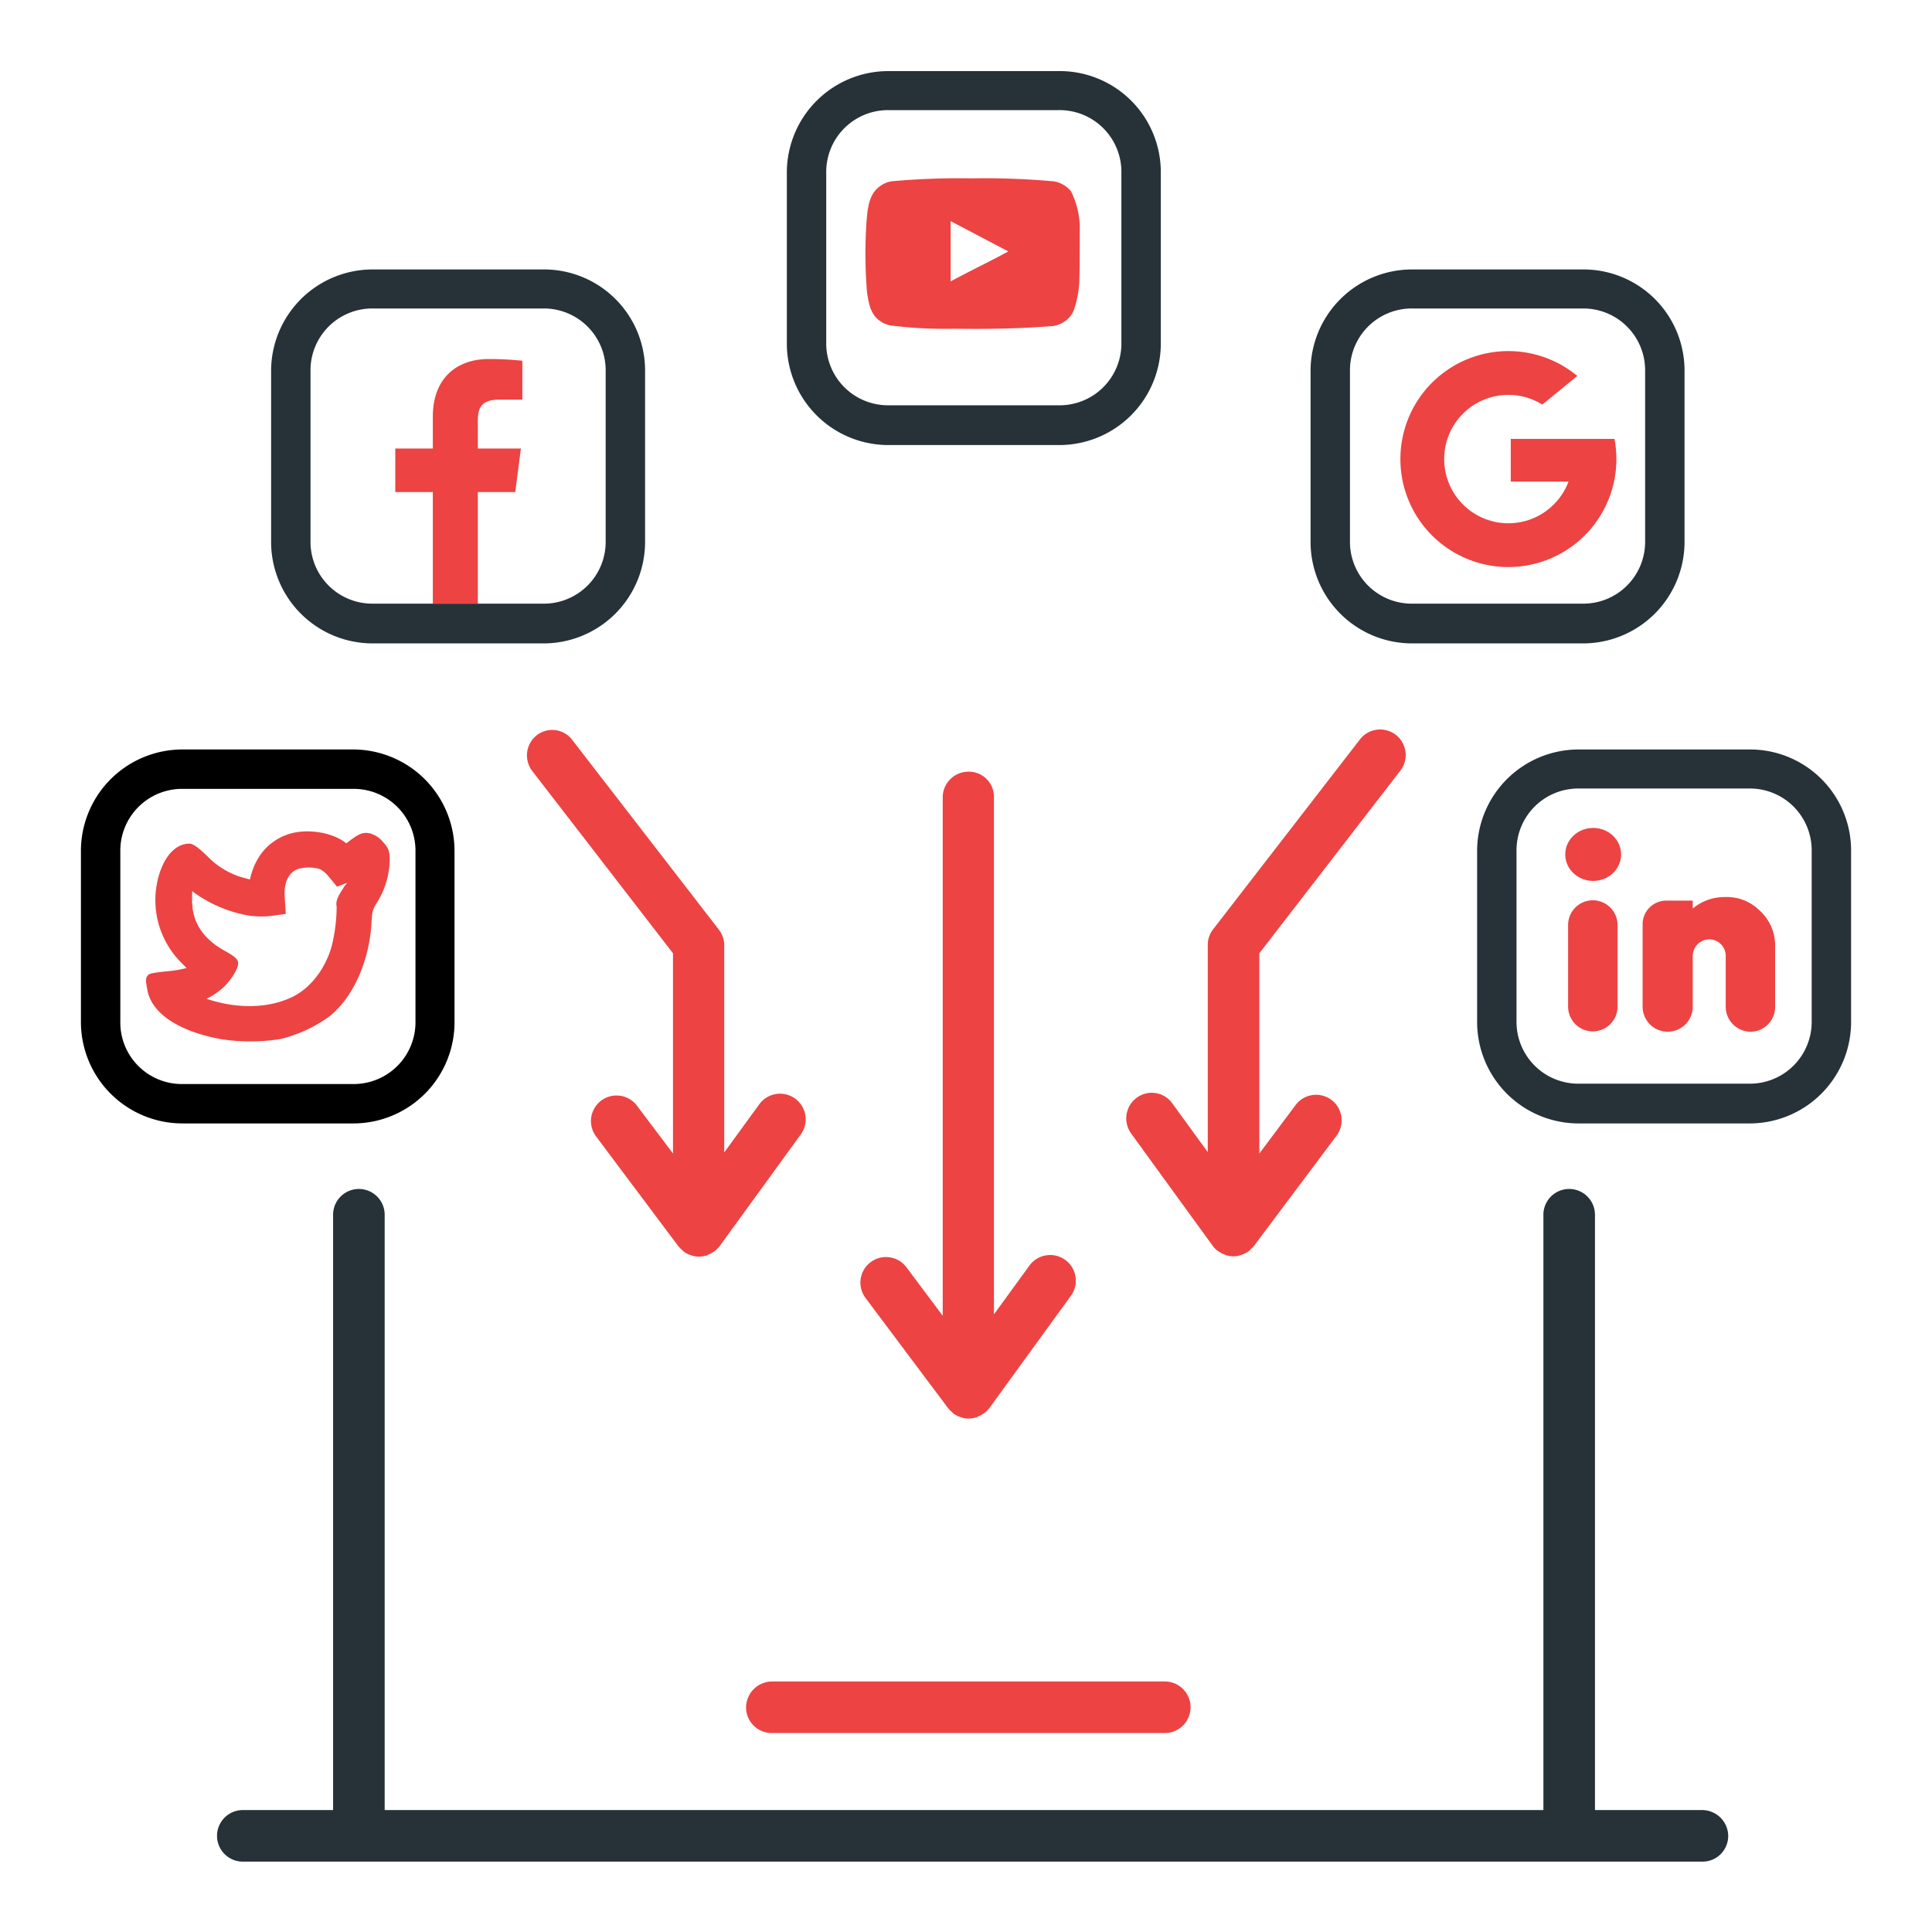 <svg xmlns="http://www.w3.org/2000/svg" xmlns:xlink="http://www.w3.org/1999/xlink" width="487" height="487" viewBox="0 0 487 487">
  <defs>
    <clipPath id="clip-Web_1920_2">
      <rect width="487" height="487"/>
    </clipPath>
  </defs>
  <g id="Web_1920_2" data-name="Web 1920 – 2" clip-path="url(#clip-Web_1920_2)">
    <g id="social-media-marketing" transform="translate(11.499 11.736)">
      <g id="Group_3" data-name="Group 3" transform="translate(8.9 6)">
        <path id="Path_26" data-name="Path 26" d="M85.152,236.645a21.152,21.152,0,0,0,3.341-10.473c0-2.438-.09-3.341-1.625-4.966a6.38,6.38,0,0,0-3.431-2.257c-1.806-.361-2.8.271-4.695,1.625l-1.174.9-.361-.271c-3.521-2.618-9.932-3.521-14.356-1.986A13.883,13.883,0,0,0,56.17,224a16.722,16.722,0,0,0-2.889,6.591c-.271-.09-.722-.181-1.354-.361a19.9,19.9,0,0,1-9.39-5.508c-2.889-2.8-3.882-3.16-4.514-3.16-3.431,0-6.32,3.07-7.765,8.216a22.274,22.274,0,0,0,5.959,22.03L37.3,252.9a26.033,26.033,0,0,1-4.785.813c-4.244.451-4.424.632-4.876.9l-.271.361c-.361.542-.451.993.09,3.7,1.174,5.688,7.765,10.112,18.148,12.1a46.143,46.143,0,0,0,7.674.632,46.771,46.771,0,0,0,7.855-.632,35.286,35.286,0,0,0,12.189-5.688c5.869-4.695,9.932-13.633,10.564-23.2C84.069,238.541,84.25,238.09,85.152,236.645Zm-8.4-3.792c-1.445,2.167-1.9,3.431-1.625,4.514a43.039,43.039,0,0,1-1.174,9.751c-1.535,5.778-5.327,10.835-10.022,13.092-5.959,2.889-13.9,3.07-21.579.451a18.222,18.222,0,0,0,4.334-2.979c1.264-1.174,3.612-4.244,3.612-5.959,0-.813-.451-1.535-3.25-3.07-5.146-2.8-8.036-6.772-8.306-11.647a22.078,22.078,0,0,1,0-3.521l.271.271a32.948,32.948,0,0,0,11.918,5.508,21.2,21.2,0,0,0,8.126.451l3.25-.451-.271-4.153c-.271-3.612.9-6.23,3.25-7.133a9.844,9.844,0,0,1,5.6,0,6.525,6.525,0,0,1,2.167,1.806l2.167,2.618,2.618-.993A6.044,6.044,0,0,0,76.756,232.853Z" transform="translate(-10.665 -26.636)" fill="#ed4343"/>
        <path id="Path_27" data-name="Path 27" d="M103.07,264.038V221.422A25.589,25.589,0,0,0,77.248,195.6H34.722A25.589,25.589,0,0,0,8.9,221.422v42.616A25.589,25.589,0,0,0,34.722,289.86H77.338A25.513,25.513,0,0,0,103.07,264.038Zm-84.238,0V221.422a15.578,15.578,0,0,1,15.891-15.891H77.338a15.578,15.578,0,0,1,15.891,15.891v42.616a15.578,15.578,0,0,1-15.891,15.891H34.722A15.524,15.524,0,0,1,18.832,264.038Z" transform="translate(-8.9 -24.415)"/>
        <ellipse id="Ellipse_1" data-name="Ellipse 1" cx="7.042" cy="6.681" rx="7.042" ry="6.681" transform="translate(374.152 190.958)" fill="#ed4343"/>
        <path id="Path_28" data-name="Path 28" d="M430.33,237.613a6.242,6.242,0,0,0-6.23,6.23v20.586a6.23,6.23,0,0,0,12.46,0V243.842A6.242,6.242,0,0,0,430.33,237.613Zm33.406-.813a12.5,12.5,0,0,0-8.216,2.889V237.7h-6.681a5.953,5.953,0,0,0-5.959,5.959v20.766a6.32,6.32,0,0,0,12.64,0V251.7a4.22,4.22,0,0,1,4.153-4.244,4.163,4.163,0,0,1,4.153,4.244v12.731a6.32,6.32,0,0,0,6.23,6.32,6.242,6.242,0,0,0,6.23-6.23V249.44a11.878,11.878,0,0,0-3.973-9.3A11.636,11.636,0,0,0,463.736,236.8Z" transform="translate(-49.226 -28.416)" fill="#ed4343"/>
        <path id="Path_29" data-name="Path 29" d="M464.574,184.6H421.958a25.589,25.589,0,0,0-25.822,25.822v42.616a25.589,25.589,0,0,0,25.822,25.822h42.616A25.589,25.589,0,0,0,490.4,253.037V210.421A25.478,25.478,0,0,0,464.574,184.6Zm15.891,68.348a15.578,15.578,0,0,1-15.891,15.891H421.958a15.578,15.578,0,0,1-15.891-15.891V210.331a15.578,15.578,0,0,1,15.891-15.891h42.616a15.578,15.578,0,0,1,15.891,15.891Z" transform="translate(-44.195 -13.414)" fill="#263238"/>
        <path id="Path_30" data-name="Path 30" d="M194.6,424.053a6.474,6.474,0,0,0,6.5,6.5h99.045a6.5,6.5,0,1,0,0-13H201.1A6.591,6.591,0,0,0,194.6,424.053Z" transform="translate(-26.936 -11.439)" fill="#ed4343"/>
        <path id="Path_31" data-name="Path 31" d="M421.323,474.859H394.236V324.8a6.5,6.5,0,1,0-13,0V474.859H89.155V324.8a6.5,6.5,0,1,0-13,0V474.859H53.4a6.5,6.5,0,1,0,0,13H421.323a6.474,6.474,0,0,0,6.5-6.5A6.591,6.591,0,0,0,421.323,474.859Z" transform="translate(-12.591 -36.332)" fill="#263238"/>
        <path id="Path_32" data-name="Path 32" d="M237.839,182.783a6.474,6.474,0,0,0-6.5,6.5V319.93l-9.119-12.189a6.447,6.447,0,1,0-10.293,7.765l20.766,27.718.181.181a2.11,2.11,0,0,0,.632.632l.361.361.181.181c.09.09.181.09.271.181a5.517,5.517,0,0,0,1.264.632c.181.09.361.09.542.181a5.669,5.669,0,0,0,1.715.271h0a6.257,6.257,0,0,0,1.806-.271h.181c.09,0,.181-.09.271-.181a8.254,8.254,0,0,0,1.264-.632c.181-.09.271-.181.451-.271a8.366,8.366,0,0,0,1.264-1.264h0l20.586-28.35a6.465,6.465,0,1,0-10.473-7.584l-8.938,12.279V189.194A6.321,6.321,0,0,0,237.839,182.783Zm-108.8-9.209a6.459,6.459,0,0,0-1.174,9.029l35.483,45.956v30.066h0v20.4l-9.119-12.1a6.447,6.447,0,0,0-10.293,7.765l20.766,27.718.181.181a4.172,4.172,0,0,0,.632.632l.361.361.181.181c.09.09.181.09.271.181a5.517,5.517,0,0,0,1.264.632c.181.09.361.09.542.181a5.669,5.669,0,0,0,1.715.271h0a6.257,6.257,0,0,0,1.806-.271h.181c.09,0,.181-.09.271-.181a8.255,8.255,0,0,0,1.264-.632c.181-.09.271-.181.451-.271a8.365,8.365,0,0,0,1.264-1.264h0l20.586-28.35A6.466,6.466,0,0,0,185.2,266.48l-8.938,12.279V226.573a6.41,6.41,0,0,0-1.354-3.973l-36.837-47.672A6.332,6.332,0,0,0,129.042,173.574Zm151.232,91.371a6.482,6.482,0,0,0-1.445,9.029l20.586,28.35h0a5.594,5.594,0,0,0,1.264,1.264,1.973,1.973,0,0,0,.451.271,5.518,5.518,0,0,0,1.264.632c.09,0,.181.09.271.181h.181a6.255,6.255,0,0,0,1.806.271h0a5.257,5.257,0,0,0,1.715-.271c.181-.09.361-.09.542-.181a8.258,8.258,0,0,0,1.264-.632c.09-.09.181-.09.271-.181.09,0,.09-.09.181-.181.181-.09.271-.271.361-.361a4.175,4.175,0,0,0,.632-.632l.181-.181,20.766-27.718a6.447,6.447,0,1,0-10.293-7.765l-9.119,12.189v-20.4h0V228.559L346.635,182.6a6.438,6.438,0,1,0-10.2-7.855L299.5,222.51a6.41,6.41,0,0,0-1.354,3.973v52.186l-8.938-12.279A6.361,6.361,0,0,0,280.274,264.945Z" transform="translate(-14.106 -6)" fill="#ed4343"/>
        <path id="Path_33" data-name="Path 33" d="M464.574,184.6H421.958a25.589,25.589,0,0,0-25.822,25.822v42.616a25.589,25.589,0,0,0,25.822,25.822h42.616A25.589,25.589,0,0,0,490.4,253.037V210.421A25.478,25.478,0,0,0,464.574,184.6Zm15.891,68.348a15.578,15.578,0,0,1-15.891,15.891H421.958a15.578,15.578,0,0,1-15.891-15.891V210.331a15.578,15.578,0,0,1,15.891-15.891h42.616a15.578,15.578,0,0,1,15.891,15.891Z" transform="translate(-218.195 -184.414)" fill="#263238"/>
        <path id="Path_34" data-name="Path 34" d="M464.574,184.6H421.958a25.589,25.589,0,0,0-25.822,25.822v42.616a25.589,25.589,0,0,0,25.822,25.822h42.616A25.589,25.589,0,0,0,490.4,253.037V210.421A25.478,25.478,0,0,0,464.574,184.6Zm15.891,68.348a15.578,15.578,0,0,1-15.891,15.891H421.958a15.578,15.578,0,0,1-15.891-15.891V210.331a15.578,15.578,0,0,1,15.891-15.891h42.616a15.578,15.578,0,0,1,15.891,15.891Z" transform="translate(-348.195 -134.414)" fill="#263238"/>
        <path id="Path_35" data-name="Path 35" d="M464.574,184.6H421.958a25.589,25.589,0,0,0-25.822,25.822v42.616a25.589,25.589,0,0,0,25.822,25.822h42.616A25.589,25.589,0,0,0,490.4,253.037V210.421A25.478,25.478,0,0,0,464.574,184.6Zm15.891,68.348a15.578,15.578,0,0,1-15.891,15.891H421.958a15.578,15.578,0,0,1-15.891-15.891V210.331a15.578,15.578,0,0,1,15.891-15.891h42.616a15.578,15.578,0,0,1,15.891,15.891Z" transform="translate(-86.179 -134.414)" fill="#263238"/>
        <path id="youtube" d="M55.016,17.641A20.865,20.865,0,0,0,52.782,7.5,7.168,7.168,0,0,0,48.56,5.048a192.355,192.355,0,0,0-20.546-.761,192.56,192.56,0,0,0-20.472.736A7.045,7.045,0,0,0,3.958,6.84c-2.209,2.037-2.455,5.523-2.7,8.469a118.533,118.533,0,0,0,0,15.906,23.442,23.442,0,0,0,.736,4.909,7.708,7.708,0,0,0,1.743,3.338A7.02,7.02,0,0,0,7.4,41.377a110.9,110.9,0,0,0,15.956.81c8.591.123,16.127,0,25.038-.687a7.07,7.07,0,0,0,3.756-1.915,6.112,6.112,0,0,0,1.5-2.455,25.971,25.971,0,0,0,1.276-8.346C55.016,27.41,55.016,19.113,55.016,17.641ZM22.467,30.258V15.063L37,22.7C32.924,24.956,27.548,27.508,22.467,30.258Z" transform="translate(196.761 22.938)" fill="#ed4343"/>
        <path id="facebook" d="M32.844,12.235h5.8v-9.8A80.492,80.492,0,0,0,30.193,2C21.808,2,16.074,7.117,16.074,16.489v8.077H6.61V35.541h9.464V63.656H27.419V35.541h9.433L38.27,24.566H27.419v-7C27.419,14.331,28.282,12.235,32.844,12.235Z" transform="translate(72.631 70.764)" fill="#ed4343"/>
        <g id="google" transform="translate(332.601 70.764)">
          <path id="Path_36" data-name="Path 36" d="M12.065,156.464l-1.895,7.074-6.926.147a27.267,27.267,0,0,1-.2-25.417h0l6.166,1.13,2.7,6.129a16.244,16.244,0,0,0,.153,10.937Z" transform="translate(0 -123.567)" fill="#ed4343"/>
          <path id="Path_37" data-name="Path 37" d="M287.773,208.176a27.209,27.209,0,0,1-9.7,26.311h0l-7.766-.4-1.1-6.862a16.222,16.222,0,0,0,6.98-8.284H261.628V208.176h26.145Z" transform="translate(-233.81 -186.042)" fill="#ed4343"/>
          <path id="Path_38" data-name="Path 38" d="M71.523,324.955h0a27.228,27.228,0,0,1-41.016-8.327l8.821-7.221A16.188,16.188,0,0,0,62.657,317.7Z" transform="translate(-27.265 -276.511)" fill="#ed4343"/>
          <path id="Path_39" data-name="Path 39" d="M70.174,6.266l-8.818,7.219a16.186,16.186,0,0,0-23.863,8.475L28.625,14.7h0a27.225,27.225,0,0,1,41.55-8.435Z" transform="translate(-25.581)" fill="#ed4343"/>
        </g>
      </g>
    </g>
  </g>
</svg>
